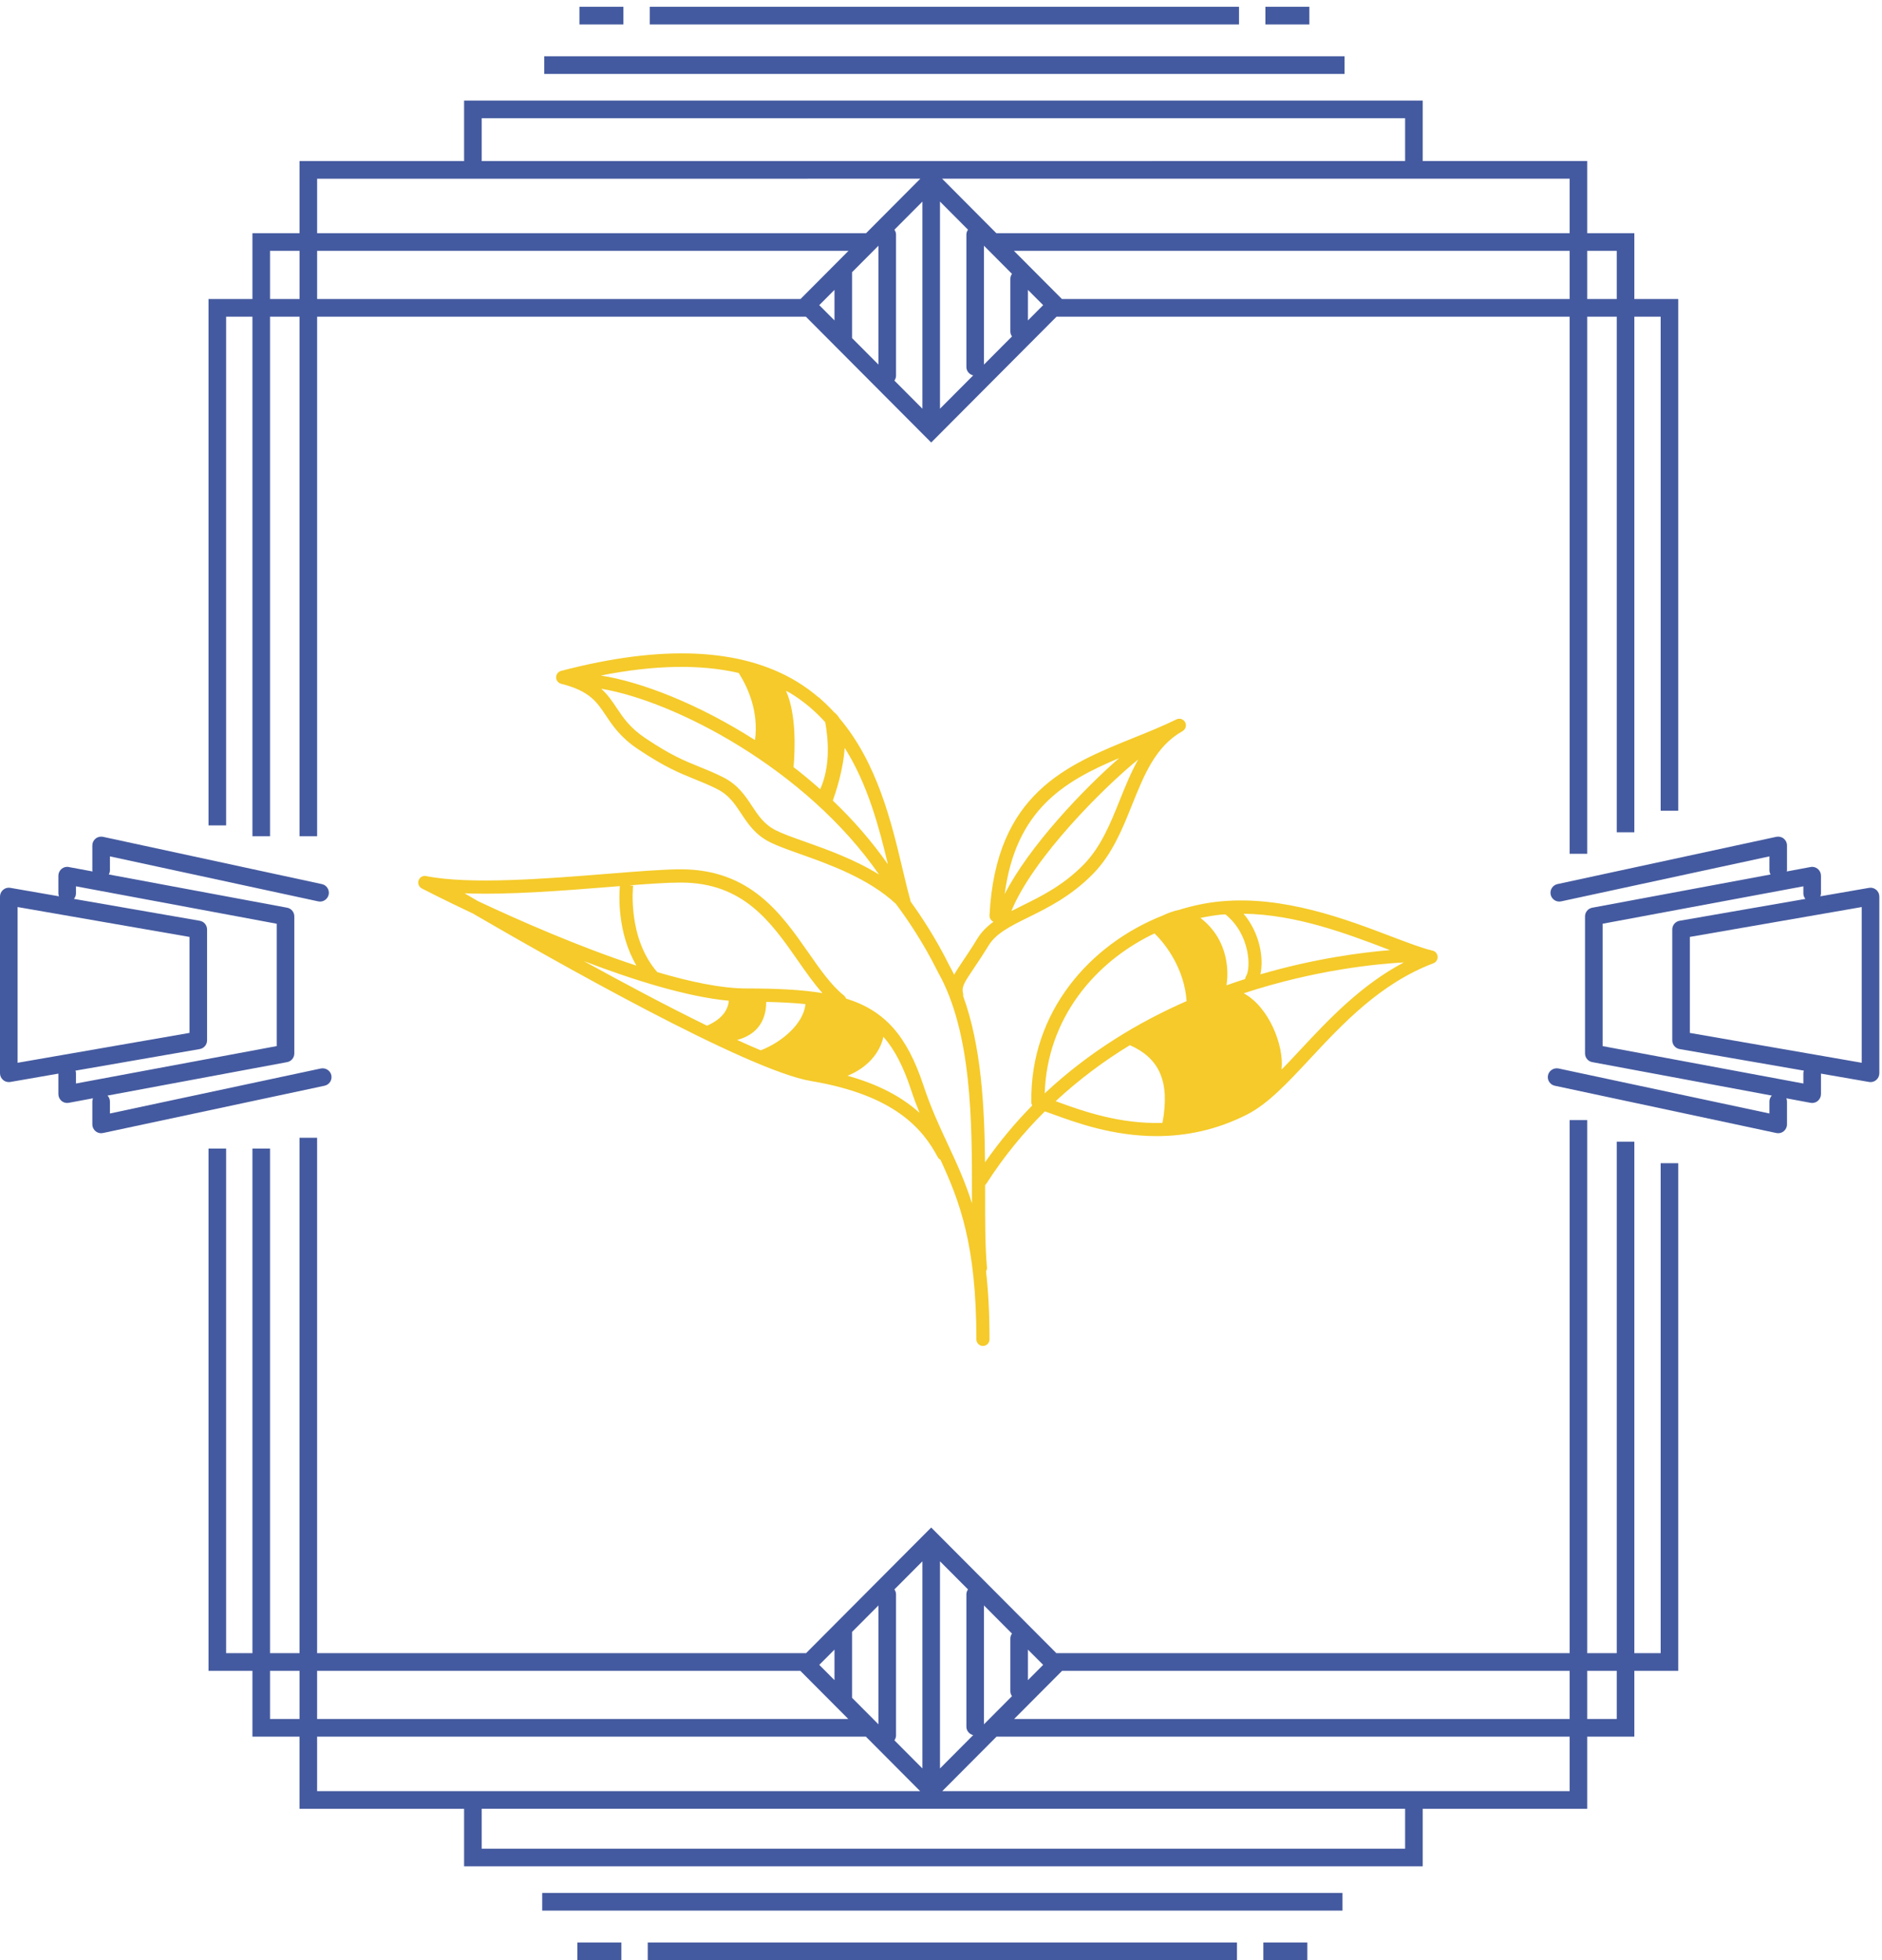 <?xml version="1.0" encoding="UTF-8"?>
<svg width="144px" height="150px" viewBox="0 0 144 150" version="1.1" xmlns="http://www.w3.org/2000/svg" xmlns:xlink="http://www.w3.org/1999/xlink">
    <!-- Generator: Sketch 51.2 (57519) - http://www.bohemiancoding.com/sketch -->
    <title>who</title>
    <desc>Created with Sketch.</desc>
    <defs></defs>
    <g id="current" stroke="none" stroke-width="1" fill="none" fill-rule="evenodd">
        <g id="v1-copy2" transform="translate(-436, -918)">
            <g id="who" transform="translate(436, 918)">
                <g id="Group-14" fill="#445AA0">
                    <path d="M20.661,22.882 L22.92,22.882 L22.92,19.197 L20.661,19.197 L20.661,22.882 Z M24.265,13.677 L70.417,13.676 L66.266,17.846 L24.265,17.846 L24.265,13.677 Z M36.855,9.046 L107.51,9.046 L107.51,12.324 L36.855,12.326 L36.855,9.046 Z M120.1,17.846 L76.235,17.846 L72.085,13.676 L120.1,13.676 L120.1,17.846 Z M121.446,22.882 L123.705,22.882 L123.705,19.197 L121.446,19.197 L121.446,22.882 Z M81.251,22.882 L77.581,19.197 L120.1,19.197 L120.1,22.882 L81.251,22.882 Z M78.652,24.52 L78.652,22.184 L79.816,23.351 L78.652,24.52 Z M63.849,22.184 L63.849,24.52 L62.686,23.351 L63.849,22.184 Z M61.251,22.882 L24.265,22.882 L24.265,19.197 L64.92,19.197 L61.251,22.882 Z M67.213,27.899 L65.194,25.872 L65.194,20.832 L67.213,18.805 L67.213,27.899 Z M70.577,31.277 L68.436,29.126 C68.506,29.019 68.559,28.896 68.559,28.757 L68.559,17.946 C68.559,17.808 68.506,17.685 68.436,17.578 L70.577,15.427 L70.577,31.277 Z M74.463,28.727 L71.923,31.277 L71.923,15.427 L74.066,17.578 C73.994,17.685 73.942,17.808 73.942,17.946 L73.942,28.081 C73.942,28.401 74.167,28.655 74.463,28.727 Z M77.43,20.957 C77.359,21.064 77.306,21.186 77.306,21.324 L77.306,25.378 C77.306,25.518 77.359,25.641 77.43,25.747 L75.288,27.899 L75.288,18.805 L77.43,20.957 Z M17.302,24.234 L19.315,24.234 L19.315,63.988 L20.661,63.988 L20.661,24.234 L22.919,24.234 L22.919,63.988 L24.265,63.988 L24.265,24.234 L61.66,24.234 L71.25,33.864 L80.841,24.234 L120.1,24.234 L120.1,65.339 L121.446,65.339 L121.446,24.234 L123.705,24.234 L123.705,63.692 L125.051,63.692 L125.051,24.234 L127.065,24.234 L127.065,62.043 L128.41,62.043 L128.41,22.882 L125.051,22.882 L125.051,17.846 L121.446,17.846 L121.446,12.324 L108.856,12.324 L108.856,7.695 L35.509,7.695 L35.509,12.326 L22.919,12.326 L22.919,17.846 L19.315,17.846 L19.315,22.882 L15.956,22.882 L15.956,63.164 L17.302,63.164 L17.302,24.234 Z" id="Fill-1"></path>
                    <path d="M121.446,131.546 L123.705,131.546 L123.705,127.861 L121.446,127.861 L121.446,131.546 Z M120.1,137.068 L72.097,137.068 L76.25,132.897 L120.1,132.897 L120.1,137.068 Z M36.855,141.472 L107.51,141.472 L107.51,138.418 L36.855,138.418 L36.855,141.472 Z M24.263,132.897 L66.252,132.897 L70.404,137.068 L24.263,137.068 L24.263,132.897 Z M20.661,131.546 L22.919,131.546 L22.919,127.861 L20.661,127.861 L20.661,131.546 Z M61.236,127.861 L64.906,131.546 L24.263,131.546 L24.263,127.861 L61.236,127.861 Z M63.849,126.238 L63.849,128.574 L62.686,127.405 L63.849,126.238 Z M78.652,128.574 L78.652,126.238 L79.816,127.405 L78.652,128.574 Z M81.266,127.861 L120.1,127.861 L120.1,131.546 L77.596,131.546 L81.266,127.861 Z M75.288,122.859 L77.43,125.011 C77.359,125.118 77.306,125.241 77.306,125.378 L77.306,129.432 C77.306,129.572 77.359,129.695 77.43,129.801 L75.288,131.953 L75.288,122.859 Z M71.923,119.481 L74.066,121.632 C73.994,121.739 73.942,121.862 73.942,122 L73.942,132.135 C73.942,132.455 74.167,132.709 74.463,132.781 L71.923,135.331 L71.923,119.481 Z M68.436,121.632 L70.577,119.481 L70.577,135.331 L68.436,133.18 C68.506,133.073 68.559,132.95 68.559,132.811 L68.559,122 C68.559,121.862 68.506,121.739 68.436,121.632 Z M65.194,129.926 L65.194,124.886 L67.213,122.859 L67.213,131.953 L65.194,129.926 Z M127.065,126.509 L125.051,126.509 L125.051,87.366 L123.705,87.366 L123.705,126.509 L121.446,126.509 L121.446,85.718 L120.1,85.718 L120.1,126.509 L80.827,126.509 L71.25,116.895 L61.675,126.509 L24.263,126.509 L24.263,87.069 L22.918,87.069 L22.918,126.509 L20.661,126.509 L20.661,87.893 L19.315,87.893 L19.315,126.509 L17.302,126.509 L17.302,87.893 L15.956,87.893 L15.956,127.861 L19.315,127.861 L19.315,132.897 L22.918,132.897 L22.918,138.419 L35.509,138.419 L35.509,142.823 L108.856,142.823 L108.856,138.419 L121.446,138.419 L121.446,132.897 L125.051,132.897 L125.051,127.861 L128.41,127.861 L128.41,89.016 L127.065,89.016 L127.065,126.509 Z" id="Fill-3"></path>
                    <path d="M5.777,81.931 L15.286,80.28 C15.61,80.223 15.844,79.942 15.844,79.613 L15.844,71.13 C15.844,70.801 15.61,70.52 15.286,70.463 L5.658,68.789 C5.749,68.674 5.812,68.534 5.812,68.374 L5.812,67.826 L21.173,70.69 L21.173,80.053 L5.812,82.916 L5.812,82.112 C5.812,82.049 5.794,81.99 5.777,81.931 Z M1.346,69.412 L14.498,71.699 L14.498,79.044 L1.346,81.33 L1.346,69.412 Z M25.352,82.286 C25.274,81.919 24.907,81.697 24.554,81.765 L8.411,85.211 L8.411,84.297 C8.411,84.12 8.34,83.961 8.228,83.84 L21.969,81.28 C22.289,81.22 22.519,80.942 22.519,80.615 L22.519,70.128 C22.519,69.801 22.289,69.523 21.969,69.463 L8.325,66.92 C8.375,66.824 8.411,66.721 8.411,66.605 L8.411,65.535 L24.347,68.978 C24.395,68.988 24.442,68.993 24.489,68.993 C24.8,68.993 25.079,68.777 25.148,68.459 C25.224,68.094 24.993,67.735 24.631,67.657 L7.88,64.038 C7.679,63.999 7.475,64.044 7.316,64.173 C7.157,64.301 7.065,64.494 7.065,64.699 L7.065,66.605 C7.065,66.635 7.079,66.659 7.083,66.689 L5.262,66.35 C5.064,66.309 4.862,66.365 4.71,66.493 C4.557,66.623 4.467,66.812 4.467,67.013 L4.467,68.374 C4.467,68.45 4.487,68.521 4.511,68.59 L0.787,67.943 C0.589,67.907 0.39,67.965 0.24,68.093 C0.087,68.221 0,68.411 0,68.611 L0,82.131 C0,82.331 0.087,82.52 0.24,82.649 C0.362,82.751 0.515,82.807 0.673,82.807 C0.711,82.807 0.75,82.804 0.787,82.799 L4.467,82.159 L4.467,83.73 C4.467,83.93 4.557,84.12 4.71,84.25 C4.831,84.351 4.983,84.405 5.14,84.405 C5.181,84.405 5.222,84.401 5.262,84.393 L7.115,84.047 C7.086,84.126 7.065,84.209 7.065,84.297 L7.065,86.044 C7.065,86.247 7.157,86.442 7.316,86.57 C7.436,86.667 7.586,86.72 7.738,86.72 C7.784,86.72 7.831,86.715 7.878,86.705 L24.833,83.086 C25.197,83.009 25.43,82.65 25.352,82.286 Z" id="Fill-4"></path>
                    <path d="M142.45,81.329 L129.298,79.045 L129.298,71.698 L142.45,69.413 L142.45,81.329 Z M137.984,82.112 L137.984,82.917 L122.623,80.054 L122.623,70.69 L137.984,67.826 L137.984,68.374 C137.984,68.533 138.047,68.675 138.139,68.79 L128.511,70.463 C128.186,70.52 127.952,70.801 127.952,71.129 L127.952,79.613 C127.952,79.943 128.186,80.224 128.511,80.281 L138.02,81.931 C138.003,81.99 137.984,82.048 137.984,82.112 Z M143.557,68.093 C143.406,67.964 143.204,67.908 143.009,67.944 L139.285,68.59 C139.309,68.521 139.33,68.451 139.33,68.374 L139.33,67.013 C139.33,66.813 139.239,66.622 139.086,66.493 C138.934,66.366 138.729,66.31 138.534,66.349 L136.713,66.689 C136.717,66.66 136.731,66.635 136.731,66.605 L136.731,64.698 C136.731,64.494 136.639,64.301 136.481,64.174 C136.322,64.044 136.114,63.999 135.917,64.037 L119.166,67.656 C118.803,67.735 118.572,68.094 118.649,68.46 C118.717,68.776 118.996,68.993 119.307,68.993 C119.354,68.993 119.401,68.987 119.449,68.978 L135.385,65.535 L135.385,66.605 C135.385,66.721 135.421,66.825 135.473,66.92 L121.827,69.464 C121.507,69.524 121.277,69.802 121.277,70.128 L121.277,80.616 C121.277,80.941 121.507,81.22 121.827,81.279 L135.568,83.84 C135.456,83.96 135.385,84.12 135.385,84.297 L135.385,85.21 L119.242,81.764 C118.892,81.697 118.522,81.92 118.444,82.286 C118.366,82.651 118.599,83.009 118.964,83.087 L135.918,86.706 C135.965,86.714 136.012,86.72 136.058,86.72 C136.21,86.72 136.361,86.667 136.481,86.57 C136.639,86.441 136.731,86.248 136.731,86.044 L136.731,84.297 C136.731,84.209 136.711,84.125 136.681,84.048 L138.534,84.394 C138.575,84.401 138.615,84.405 138.657,84.405 C138.813,84.405 138.965,84.351 139.086,84.249 C139.239,84.12 139.33,83.931 139.33,83.729 L139.33,82.159 L143.009,82.798 C143.047,82.805 143.086,82.808 143.123,82.808 C143.281,82.808 143.434,82.752 143.557,82.649 C143.709,82.52 143.796,82.331 143.796,82.132 L143.796,68.61 C143.796,68.41 143.709,68.222 143.557,68.093 Z" id="Fill-5"></path>
                    <polygon id="Fill-6" points="41.643 5.658 102.877 5.658 102.877 4.307 41.643 4.307"></polygon>
                    <polygon id="Fill-7" points="44.335 1.872 47.699 1.872 47.699 0.52 44.335 0.52"></polygon>
                    <polygon id="Fill-8" points="96.82 1.872 100.185 1.872 100.185 0.52 96.82 0.52"></polygon>
                    <polygon id="Fill-9" points="49.718 1.872 94.802 1.872 94.802 0.52 49.718 0.52"></polygon>
                    <polygon id="Fill-10" points="41.487 146.211 102.72 146.211 102.72 144.859 41.487 144.859"></polygon>
                    <polygon id="Fill-11" points="96.664 150 100.029 150 100.029 148.649 96.664 148.649"></polygon>
                    <polygon id="Fill-12" points="44.178 150 47.543 150 47.543 148.649 44.178 148.649"></polygon>
                    <polygon id="Fill-13" points="49.562 150 94.646 150 94.646 148.649 49.562 148.649"></polygon>
                </g>
                <path d="M99.493,80.338 C98.997,80.873 98.521,81.38 98.058,81.853 C98.263,79.953 97.05,77.026 95.161,76.012 C100.646,74.206 105.395,73.758 107.412,73.65 C104.131,75.389 101.684,77.99 99.493,80.338 M80.982,84.345 C80.908,84.318 80.843,84.295 80.772,84.267 C82.579,82.593 84.496,81.172 86.453,79.982 C88.708,80.984 89.537,82.772 88.944,85.931 C85.637,86.031 82.808,85.008 80.982,84.345 M88.333,71.432 C89.286,72.337 90.635,74.247 90.791,76.611 C87.108,78.225 83.324,80.493 79.935,83.672 C80.116,77.943 83.784,73.588 88.333,71.432 M93.471,69.988 C93.567,69.979 93.666,69.984 93.762,69.976 C95.695,71.53 95.707,74.136 95.346,74.692 C95.301,74.762 95.28,74.839 95.274,74.918 C94.803,75.069 94.326,75.23 93.846,75.401 C93.969,74.616 94.158,72.037 91.853,70.246 C92.392,70.134 92.93,70.04 93.471,69.988 M106.109,72.615 C106.195,72.647 106.274,72.677 106.358,72.71 C104.21,72.883 100.604,73.347 96.438,74.563 C96.702,73.386 96.429,71.438 95.149,69.923 C99.185,69.975 103.126,71.48 106.109,72.615 M64.847,82.322 C66.336,81.732 67.329,80.584 67.593,79.342 C68.456,80.317 69.123,81.63 69.709,83.402 C69.916,84.032 70.137,84.605 70.36,85.162 C68.955,83.892 67.146,82.965 64.847,82.322 M55.765,76.583 C55.716,77.179 55.362,77.937 54.098,78.492 C51.082,77.019 47.741,75.239 44.669,73.547 C48.519,75.02 52.58,76.283 55.765,76.583 M46.607,67.876 C46.887,67.853 47.161,67.83 47.431,67.81 C47.37,68.484 47.219,71.375 48.698,73.896 C44.309,72.459 39.708,70.433 36.576,68.962 C36.186,68.736 35.842,68.536 35.542,68.36 C38.879,68.493 43.064,68.16 46.607,67.876 M61.049,73.507 C61.672,74.402 62.274,75.265 62.932,75.999 C61.327,75.733 59.416,75.643 57.121,75.643 C55.23,75.643 52.837,75.146 50.293,74.393 C47.995,71.775 48.437,67.826 48.443,67.785 L48.172,67.751 C49.763,67.628 51.125,67.539 52.097,67.539 C56.887,67.539 59.002,70.571 61.049,73.507 M58.205,80.376 C57.63,80.135 57.028,79.869 56.396,79.581 C57.288,79.357 58.621,78.687 58.628,76.671 C59.74,76.693 60.729,76.747 61.628,76.839 C61.498,78.312 59.849,79.747 58.205,80.376 M59.356,63.538 C58.471,63.092 58.019,62.408 57.54,61.684 C57.009,60.88 56.462,60.052 55.337,59.485 C54.648,59.138 54.071,58.905 53.513,58.68 C52.389,58.226 51.328,57.8 49.362,56.477 C48.198,55.695 47.681,54.922 47.183,54.174 C46.84,53.661 46.505,53.161 46.002,52.707 C51.609,53.641 61.655,58.82 67.261,66.927 C65.376,65.76 63.27,65.006 61.592,64.412 C60.68,64.09 59.892,63.809 59.356,63.538 M56.521,51.499 C57.232,52.617 58.058,54.447 57.769,56.637 C53.459,53.879 49.089,52.183 45.972,51.695 C50.061,50.884 53.587,50.819 56.521,51.499 M63.142,55.264 C63.402,56.698 63.523,58.698 62.756,60.394 C62.089,59.804 61.412,59.239 60.718,58.704 C60.832,57.406 60.945,54.655 60.14,52.868 C60.24,52.925 60.352,52.968 60.45,53.027 C61.492,53.658 62.376,54.42 63.142,55.264 M63.723,61.267 C63.927,60.699 64.533,58.893 64.628,57.228 C66.408,60.041 67.272,63.355 67.937,66.139 C66.695,64.372 65.273,62.738 63.723,61.267 M85.635,58.012 C82.894,60.392 78.72,64.788 76.871,68.425 C77.726,61.941 81.437,59.778 85.635,58.012 M85.694,61.195 C84.983,62.968 84.248,64.801 82.926,66.153 C81.363,67.75 79.703,68.569 78.238,69.293 C77.944,69.438 77.66,69.579 77.383,69.723 C79.053,65.628 84.483,60.227 87.089,58.12 C86.54,59.094 86.114,60.151 85.694,61.195 M76.719,70.071 C76.724,70.073 76.73,70.073 76.736,70.074 C76.73,70.078 76.723,70.082 76.718,70.085 C76.718,70.081 76.719,70.075 76.719,70.071 M109.612,72.747 C108.817,72.563 107.726,72.147 106.465,71.667 C102.977,70.338 98.193,68.517 93.376,68.98 C92.313,69.08 91.248,69.308 90.203,69.631 C89.771,69.717 89.337,69.885 88.943,70.071 C83.421,72.258 78.795,77.421 78.913,84.366 C78.915,84.45 78.944,84.528 78.982,84.598 C77.698,85.9 76.486,87.346 75.369,88.946 C75.329,84.716 75.089,80.059 73.696,76.228 C73.706,76.161 73.704,76.092 73.687,76.024 C73.563,75.538 73.751,75.227 74.498,74.121 C74.807,73.663 75.187,73.099 75.638,72.362 C76.216,71.417 77.304,70.881 78.679,70.201 C80.14,69.481 81.958,68.585 83.641,66.865 C85.104,65.369 85.877,63.44 86.626,61.576 C87.55,59.278 88.421,57.106 90.481,55.95 C90.719,55.815 90.808,55.516 90.682,55.273 C90.557,55.03 90.261,54.934 90.016,55.052 C88.986,55.558 87.869,56.009 86.79,56.444 C81.58,58.549 76.192,60.725 75.713,70.044 C75.702,70.262 75.829,70.456 76.017,70.538 C75.524,70.896 75.101,71.309 74.781,71.831 C74.342,72.551 73.969,73.104 73.667,73.551 C73.395,73.955 73.175,74.288 73.005,74.593 C72.887,74.354 72.77,74.117 72.639,73.888 C71.635,71.864 70.539,70.186 69.677,68.997 C69.676,68.988 69.67,68.98 69.669,68.97 C69.665,68.954 69.668,68.936 69.662,68.917 C69.457,68.189 69.263,67.364 69.051,66.476 C68.21,62.933 67.129,58.395 64.234,54.971 C64.124,54.786 63.984,54.632 63.819,54.5 C63.493,54.149 63.15,53.809 62.78,53.486 L62.649,53.353 C62.649,53.353 62.655,53.371 62.662,53.39 C62.142,52.948 61.584,52.532 60.968,52.159 C56.716,49.586 50.646,49.312 42.927,51.343 C42.705,51.401 42.55,51.606 42.55,51.836 C42.552,52.067 42.71,52.269 42.932,52.326 C45.102,52.872 45.652,53.696 46.349,54.74 C46.876,55.531 47.474,56.427 48.804,57.32 C50.858,58.7 52.017,59.169 53.138,59.621 C53.703,59.849 54.237,60.063 54.887,60.392 C55.772,60.838 56.224,61.522 56.704,62.246 C57.234,63.048 57.781,63.877 58.907,64.445 C59.5,64.743 60.314,65.032 61.258,65.368 C63.473,66.153 66.461,67.225 68.542,69.163 C69.418,70.327 70.649,72.137 71.745,74.35 C71.747,74.354 71.751,74.354 71.753,74.358 C71.756,74.364 71.756,74.37 71.759,74.376 C74.373,78.987 74.373,85.902 74.371,91.46 C74.371,91.673 74.371,91.879 74.373,92.089 C73.832,90.385 73.18,88.976 72.51,87.54 C71.878,86.184 71.226,84.785 70.663,83.081 C69.397,79.255 67.698,77.335 64.733,76.415 C64.703,76.325 64.648,76.241 64.567,76.178 C63.594,75.395 62.758,74.195 61.87,72.922 C59.779,69.923 57.409,66.525 52.097,66.525 C50.78,66.525 48.81,66.682 46.526,66.865 C41.808,67.244 35.936,67.712 32.6,67.041 C32.355,66.988 32.112,67.132 32.029,67.371 C31.945,67.609 32.05,67.872 32.273,67.989 C32.47,68.09 33.965,68.862 36.175,69.904 C42.115,73.362 57.145,81.902 62.064,82.729 C68.474,83.806 70.609,86.405 71.752,88.549 C71.802,88.64 71.876,88.705 71.96,88.751 C73.418,91.917 74.707,95.231 74.707,102.493 C74.707,102.774 74.932,103 75.209,103 C75.487,103 75.712,102.774 75.712,102.493 C75.712,100.489 75.616,98.78 75.447,97.283 C75.495,97.197 75.526,97.1 75.517,96.994 C75.376,95.476 75.376,93.526 75.376,91.46 L75.376,90.679 C75.403,90.653 75.434,90.638 75.455,90.606 C76.802,88.503 78.32,86.663 79.946,85.05 C80.153,85.12 80.38,85.203 80.64,85.296 C82.341,85.915 85.162,86.942 88.499,86.942 C90.643,86.942 93,86.519 95.412,85.292 C97.01,84.482 98.501,82.883 100.226,81.033 C102.749,78.328 105.609,75.261 109.675,73.715 C109.883,73.638 110.014,73.431 109.999,73.208 C109.985,72.985 109.828,72.798 109.612,72.747" id="Fill-15" fill="#F5CA2A"></path>
            </g>
        </g>
    </g>
</svg>